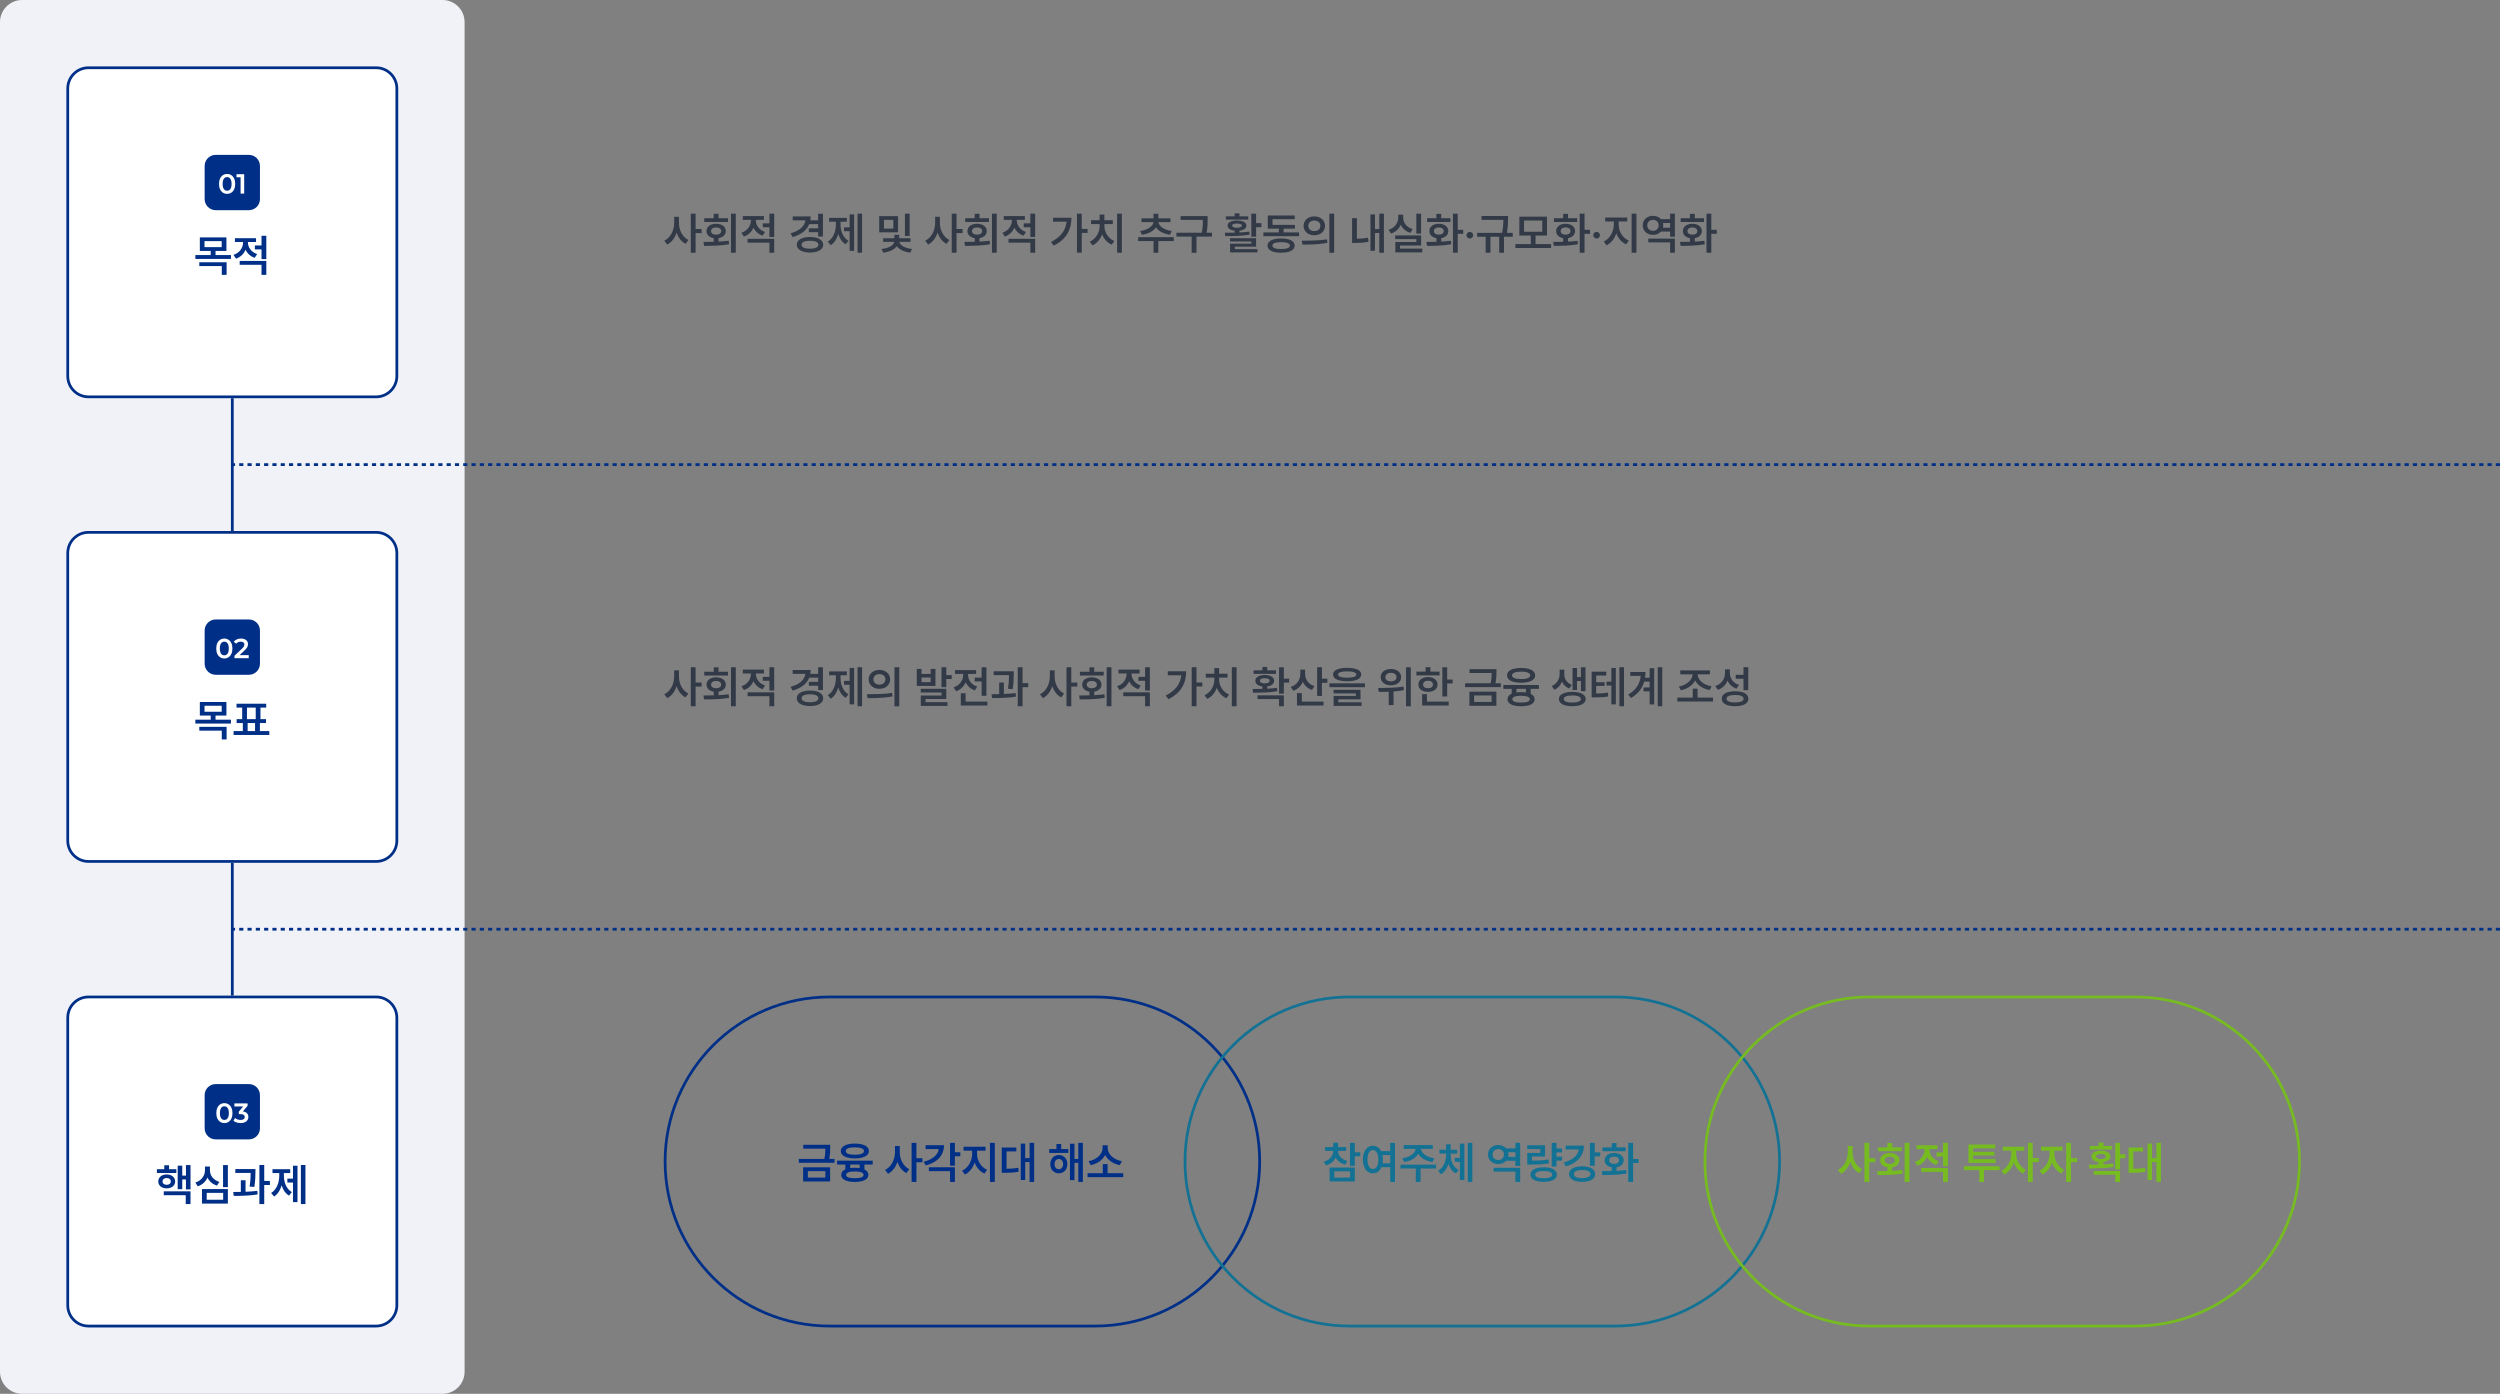 <svg width="904" height="504" viewBox="0 0 904 504" fill="none" xmlns="http://www.w3.org/2000/svg">
<rect x="0" y="0" width="904" height="504" fill="#808080" stroke="none"/>
<path d="M0 8C0 3.582 3.582 0 8 0H160C164.418 0 168 3.582 168 8V496C168 500.418 164.418 504 160 504H8C3.582 504 0 500.418 0 496V8Z" fill="#F0F2F7"/>
<path d="M24.5 32C24.5 27.858 27.858 24.5 32 24.5H136C140.142 24.5 143.5 27.858 143.5 32V136C143.5 140.142 140.142 143.5 136 143.5H32C27.858 143.5 24.5 140.142 24.5 136V32Z" fill="white" stroke="#002F87"/>
<path d="M84 144V192" stroke="#002F87"/>
<path d="M904 168L84 168" stroke="#002F87" stroke-dasharray="1.5 1.5"/>
<path d="M904 336L84 336" stroke="#002F87" stroke-dasharray="1.5 1.5"/>
<path d="M84 312V360" stroke="#002F87"/>
<path d="M24.5 200C24.5 195.858 27.858 192.5 32 192.5H136C140.142 192.5 143.5 195.858 143.5 200V304C143.5 308.142 140.142 311.5 136 311.5H32C27.858 311.5 24.5 308.142 24.5 304V200Z" fill="white" stroke="#002F87"/>
<path d="M24.5 368C24.5 363.858 27.858 360.5 32 360.5H136C140.142 360.5 143.5 363.858 143.5 368V472C143.5 476.142 140.142 479.5 136 479.5H32C27.858 479.5 24.5 476.142 24.5 472V368Z" fill="white" stroke="#002F87"/>
<path d="M77.934 90.746V92.238H83.509V93.641H70.641V92.238H76.194V90.746H72.26V85.84H81.874V90.746H77.934ZM80.161 87.204H73.956V89.37H80.161V87.204ZM80.194 96.199H72.067V94.829H81.94V99.381H80.194V96.199ZM94.564 88.762V85.271H96.298V93.691H94.564V90.188H92.166V88.762H94.564ZM88.801 90.304C88.177 91.779 87.005 92.967 85.332 93.53L84.436 92.16C86.685 91.414 87.889 89.541 87.889 87.707V87.514H84.945V86.121H92.58V87.514H89.657V87.691C89.657 89.414 90.796 91.144 92.978 91.879L92.111 93.227C90.536 92.707 89.414 91.635 88.801 90.304ZM94.564 95.757H86.668V94.359H96.298V99.381H94.564V95.757Z" fill="#002F87"/>
<path d="M77.934 258.746V260.238H83.509V261.641H70.641V260.238H76.194V258.746H72.26V253.84H81.874V258.746H77.934ZM80.161 255.204H73.956V257.37H80.161V255.204ZM80.194 264.199H72.067V262.829H81.94V267.381H80.194V264.199ZM93.978 261.453V264.359H97.381V265.762H84.47V264.359H87.807V261.453H85.569V260.044H87.569V255.867H85.525V254.464H96.254V255.867H94.182V260.044H96.199V261.453H93.978ZM92.47 255.867H89.298V260.044H92.47V255.867ZM92.232 261.453H89.547V264.359H92.232V261.453Z" fill="#002F87"/>
<path d="M67.239 425.088V421.282H68.891V430.088H67.239V426.503H65.902V430.006H64.255V421.514H65.902V425.088H67.239ZM61.128 422.785H63.769V424.149H56.736V422.785H59.404V421.359H61.128V422.785ZM63.338 427.227C63.333 428.696 62.062 429.713 60.266 429.718C58.498 429.713 57.222 428.696 57.228 427.227C57.222 425.713 58.498 424.674 60.266 424.674C62.062 424.674 63.333 425.713 63.338 427.227ZM58.78 427.227C58.78 427.972 59.382 428.425 60.266 428.425C61.156 428.425 61.764 427.972 61.764 427.227C61.764 426.431 61.156 425.978 60.266 425.972C59.382 425.978 58.78 426.431 58.78 427.227ZM67.161 432.182H59.217V430.796H68.891V435.381H67.161V432.182ZM80.658 429.265V421.282H82.398V429.265H80.658ZM75.023 425.807C74.387 427.26 73.194 428.42 71.503 428.978L70.641 427.608C72.934 426.884 74.117 425.044 74.117 423.182V421.807H75.912V423.182C75.901 424.989 77.1 426.669 79.316 427.381L78.459 428.713C76.829 428.204 75.664 427.155 75.023 425.807ZM82.398 435.215H73.034V429.967H82.398V435.215ZM80.697 431.348H74.746V433.812H80.697V431.348ZM95.547 427.017H97.591V428.486H95.547V435.381H93.796V421.271H95.547V427.017ZM91.967 429.204L90.254 429.066C90.591 426.917 90.624 425.337 90.635 424.127H85.094V422.729H92.365V423.735C92.354 424.994 92.354 426.768 91.967 429.204ZM88.79 426.773V430.939C90.232 430.878 91.707 430.779 93.061 430.608L93.16 431.901C90.243 432.381 87.005 432.442 84.514 432.425L84.343 431.022C85.182 431.017 86.111 431.011 87.083 430.989V426.773H88.79ZM108.801 435.381V421.271H110.447V435.381H108.801ZM103.911 426.193H105.944V421.536H107.574V434.702H105.944V427.597H103.911V426.193ZM102.657 424.188V425.127C102.651 427.508 103.508 429.901 105.53 431.061L104.508 432.337C103.198 431.564 102.325 430.221 101.839 428.613C101.342 430.354 100.441 431.84 99.11 432.663L98.049 431.381C100.088 430.133 100.983 427.586 100.983 425.127V424.188H98.53V422.785H104.939V424.188H102.657Z" fill="#002F87"/>
<path d="M74 60C74 57.791 75.791 56 78 56H90C92.209 56 94 57.791 94 60V72C94 74.209 92.209 76 90 76H78C75.791 76 74 74.209 74 72V60Z" fill="#002F87"/>
<path d="M82.116 70.1C81.556 70.1 81.056 69.96 80.616 69.68C80.176 69.393 79.829 68.98 79.576 68.44C79.323 67.893 79.196 67.247 79.196 66.5C79.196 65.753 79.323 65.11 79.576 64.57C79.829 64.023 80.176 63.61 80.616 63.33C81.056 63.043 81.556 62.9 82.116 62.9C82.676 62.9 83.176 63.043 83.616 63.33C84.062 63.61 84.412 64.023 84.666 64.57C84.919 65.11 85.046 65.753 85.046 66.5C85.046 67.247 84.919 67.893 84.666 68.44C84.412 68.98 84.062 69.393 83.616 69.68C83.176 69.96 82.676 70.1 82.116 70.1ZM82.116 68.97C82.616 68.97 83.009 68.763 83.296 68.35C83.589 67.937 83.736 67.32 83.736 66.5C83.736 65.68 83.589 65.063 83.296 64.65C83.009 64.237 82.616 64.03 82.116 64.03C81.623 64.03 81.229 64.237 80.936 64.65C80.649 65.063 80.506 65.68 80.506 66.5C80.506 67.32 80.649 67.937 80.936 68.35C81.229 68.763 81.623 68.97 82.116 68.97ZM88.296 63V70H86.996V64.09H85.516V63H88.296Z" fill="white"/>
<path d="M74 228C74 225.791 75.791 224 78 224H90C92.209 224 94 225.791 94 228V240C94 242.209 92.209 244 90 244H78C75.791 244 74 242.209 74 240V228Z" fill="#002F87"/>
<path d="M81.11 238.1C80.55 238.1 80.05 237.96 79.61 237.68C79.17 237.393 78.823 236.98 78.57 236.44C78.317 235.893 78.19 235.247 78.19 234.5C78.19 233.753 78.317 233.11 78.57 232.57C78.823 232.023 79.17 231.61 79.61 231.33C80.05 231.043 80.55 230.9 81.11 230.9C81.67 230.9 82.17 231.043 82.61 231.33C83.057 231.61 83.407 232.023 83.66 232.57C83.913 233.11 84.04 233.753 84.04 234.5C84.04 235.247 83.913 235.893 83.66 236.44C83.407 236.98 83.057 237.393 82.61 237.68C82.17 237.96 81.67 238.1 81.11 238.1ZM81.11 236.97C81.61 236.97 82.003 236.763 82.29 236.35C82.583 235.937 82.73 235.32 82.73 234.5C82.73 233.68 82.583 233.063 82.29 232.65C82.003 232.237 81.61 232.03 81.11 232.03C80.617 232.03 80.223 232.237 79.93 232.65C79.643 233.063 79.5 233.68 79.5 234.5C79.5 235.32 79.643 235.937 79.93 236.35C80.223 236.763 80.617 236.97 81.11 236.97ZM89.94 236.9V238H84.78V237.13L87.56 234.49C87.873 234.19 88.083 233.93 88.19 233.71C88.303 233.483 88.36 233.26 88.36 233.04C88.36 232.713 88.25 232.463 88.03 232.29C87.81 232.117 87.486 232.03 87.06 232.03C86.346 232.03 85.8 232.273 85.42 232.76L84.51 232.06C84.783 231.693 85.15 231.41 85.61 231.21C86.076 231.003 86.596 230.9 87.17 230.9C87.93 230.9 88.536 231.08 88.99 231.44C89.443 231.8 89.67 232.29 89.67 232.91C89.67 233.29 89.59 233.647 89.43 233.98C89.27 234.313 88.963 234.693 88.51 235.12L86.64 236.9H89.94Z" fill="white"/>
<path d="M74 396C74 393.791 75.791 392 78 392H90C92.209 392 94 393.791 94 396V408C94 410.209 92.209 412 90 412H78C75.791 412 74 410.209 74 408V396Z" fill="#002F87"/>
<path d="M81.134 406.1C80.574 406.1 80.074 405.96 79.634 405.68C79.194 405.393 78.848 404.98 78.594 404.44C78.341 403.893 78.214 403.247 78.214 402.5C78.214 401.753 78.341 401.11 78.594 400.57C78.848 400.023 79.194 399.61 79.634 399.33C80.074 399.043 80.574 398.9 81.134 398.9C81.694 398.9 82.194 399.043 82.634 399.33C83.081 399.61 83.431 400.023 83.684 400.57C83.938 401.11 84.064 401.753 84.064 402.5C84.064 403.247 83.938 403.893 83.684 404.44C83.431 404.98 83.081 405.393 82.634 405.68C82.194 405.96 81.694 406.1 81.134 406.1ZM81.134 404.97C81.634 404.97 82.028 404.763 82.314 404.35C82.608 403.937 82.754 403.32 82.754 402.5C82.754 401.68 82.608 401.063 82.314 400.65C82.028 400.237 81.634 400.03 81.134 400.03C80.641 400.03 80.248 400.237 79.954 400.65C79.668 401.063 79.524 401.68 79.524 402.5C79.524 403.32 79.668 403.937 79.954 404.35C80.248 404.763 80.641 404.97 81.134 404.97ZM87.825 401.89C88.472 401.97 88.965 402.19 89.305 402.55C89.645 402.91 89.815 403.36 89.815 403.9C89.815 404.307 89.712 404.677 89.505 405.01C89.299 405.343 88.985 405.61 88.565 405.81C88.152 406.003 87.645 406.1 87.045 406.1C86.545 406.1 86.062 406.03 85.595 405.89C85.135 405.743 84.742 405.543 84.415 405.29L84.975 404.28C85.229 404.493 85.535 404.663 85.895 404.79C86.262 404.91 86.639 404.97 87.025 404.97C87.485 404.97 87.845 404.877 88.105 404.69C88.372 404.497 88.505 404.237 88.505 403.91C88.505 403.583 88.379 403.33 88.125 403.15C87.879 402.963 87.499 402.87 86.985 402.87H86.345V401.98L87.935 400.09H84.755V399H89.525V399.87L87.825 401.89Z" fill="white"/>
<g style="mix-blend-mode:multiply">
<path d="M240.5 420C240.5 387.139 267.139 360.5 300 360.5H396C428.861 360.5 455.5 387.139 455.5 420C455.5 452.861 428.861 479.5 396 479.5H300C267.139 479.5 240.5 452.861 240.5 420Z" stroke="#002F87"/>
</g>
<g style="mix-blend-mode:multiply">
<path d="M428.5 420C428.5 387.139 455.139 360.5 488 360.5H584C616.861 360.5 643.5 387.139 643.5 420C643.5 452.861 616.861 479.5 584 479.5H488C455.139 479.5 428.5 452.861 428.5 420Z" stroke="#137294"/>
</g>
<g style="mix-blend-mode:multiply">
<path d="M616.5 420C616.5 387.139 643.139 360.5 676 360.5H772C804.861 360.5 831.5 387.139 831.5 420C831.5 452.861 804.861 479.5 772 479.5H676C643.139 479.5 616.5 452.861 616.5 420Z" stroke="#76BC21"/>
</g>
<path d="M299.838 419.061H301.772V420.464H288.86V419.061H298.087C298.424 417.536 298.451 416.381 298.457 415.348H290.457V413.95H300.192V415.05C300.192 416.155 300.192 417.398 299.838 419.061ZM300.17 427.215H290.413V422.11H300.17V427.215ZM298.446 423.47H292.114V425.812H298.446V423.47ZM309.114 418.884C305.992 418.884 304.02 417.89 304.025 416.221C304.02 414.53 305.992 413.514 309.114 413.514C312.224 413.514 314.197 414.53 314.197 416.221C314.197 417.89 312.224 418.884 309.114 418.884ZM309.114 414.873C307.042 414.873 305.815 415.343 305.826 416.221C305.815 417.088 307.042 417.552 309.114 417.552C311.169 417.552 312.412 417.088 312.412 416.221C312.412 415.343 311.169 414.873 309.114 414.873ZM315.556 419.696V421.105H312.578V422.878C313.489 423.315 313.992 423.972 313.998 424.829C313.992 426.47 312.147 427.387 309.103 427.392C306.025 427.387 304.186 426.47 304.186 424.829C304.186 423.945 304.716 423.271 305.688 422.84V421.105H302.688V419.696H315.556ZM310.843 422.392V421.105H307.429V422.381C307.937 422.309 308.495 422.276 309.103 422.276C309.738 422.276 310.318 422.315 310.843 422.392ZM309.103 426.044C311.13 426.055 312.252 425.641 312.263 424.829C312.252 424.022 311.13 423.602 309.103 423.591C307.053 423.602 305.943 424.022 305.954 424.829C305.943 425.641 307.053 426.055 309.103 426.044ZM331.374 418.807H333.551V420.282H331.374V427.381H329.634V413.271H331.374V418.807ZM325.358 414.403V416.663C325.347 419.177 326.612 421.729 328.794 422.785L327.739 424.177C326.203 423.403 325.109 421.912 324.507 420.116C323.882 422.033 322.728 423.63 321.114 424.442L320.043 423.039C322.319 421.967 323.612 419.265 323.623 416.663V414.403H325.358ZM345.285 416.663H347.258V418.116H345.285V421.497H343.539V413.271H345.285V416.663ZM341.346 414.099C341.335 417.801 338.932 420.348 334.722 421.425L334.003 420.094C337.302 419.243 339.186 417.552 339.473 415.492H334.705V414.099H341.346ZM343.539 423.486H335.871V422.088H345.285V427.381H343.539V423.486ZM357.97 427.381V413.271H359.721V427.381H357.97ZM353.301 416.088V417.276C353.301 419.597 354.66 422.033 356.931 422.983L355.986 424.354C354.318 423.63 353.091 422.149 352.445 420.354C351.798 422.293 350.561 423.923 348.903 424.707L347.903 423.337C350.135 422.315 351.522 419.685 351.533 417.276V416.088H348.423V414.663H356.384V416.088H353.301ZM372.301 418.79V413.271H373.947V427.381H372.301V420.193H370.709V426.68H369.113V413.536H370.709V418.79H372.301ZM363.975 416.337V422.624C365.516 422.613 366.776 422.536 368.212 422.26L368.35 423.685C366.638 424.028 365.157 424.077 363.196 424.088H362.234V414.939H367.51V416.337H363.975ZM389.914 419.083V413.271H391.566V427.381H389.914V420.486H388.528V426.746H386.898V413.569H388.528V419.083H389.914ZM382.014 413.674H383.732V415.514H386.312V416.912H379.395V415.514H382.014V413.674ZM382.876 417.646C384.671 417.652 385.953 419.017 385.959 420.945C385.953 422.895 384.671 424.265 382.876 424.265C381.086 424.265 379.787 422.895 379.793 420.945C379.787 419.017 381.086 417.652 382.876 417.646ZM382.876 422.785C383.776 422.79 384.423 422.083 384.428 420.945C384.423 419.829 383.776 419.094 382.876 419.094C381.959 419.094 381.318 419.829 381.323 420.945C381.318 422.083 381.959 422.79 382.876 422.785ZM399.627 417.646C398.698 419.481 396.754 420.873 394.372 421.32L393.621 419.873C396.582 419.398 398.693 417.282 398.704 415.16V414.127H400.549V415.16C400.544 417.287 402.682 419.398 405.66 419.873L404.908 421.32C402.522 420.862 400.566 419.492 399.627 417.646ZM400.499 420.961V424.238H406.162V425.641H393.251V424.238H398.776V420.961H400.499Z" fill="#002F87"/>
<path d="M482.985 418.558C482.668 419.239 482.215 419.827 481.626 420.32C481.04 420.81 480.337 421.175 479.516 421.414L478.681 420.066C479.407 419.86 480.026 419.56 480.538 419.166C481.053 418.772 481.442 418.317 481.703 417.801C481.969 417.282 482.101 416.738 482.101 416.171V416.149H479.145V414.768H482.101V413.21H483.853V414.768H486.781V416.149H483.83V416.171C483.83 416.691 483.958 417.192 484.212 417.674C484.47 418.153 484.851 418.58 485.355 418.956C485.864 419.331 486.479 419.619 487.201 419.818L486.394 421.16C485.602 420.939 484.917 420.606 484.339 420.16C483.761 419.711 483.309 419.177 482.985 418.558ZM489.902 416.674H491.875V418.105H489.902V421.569H488.156V413.271H489.902V416.674ZM489.902 427.215H480.781V422.177H489.902V427.215ZM488.184 423.552H482.493V425.812H488.184V423.552ZM502.703 413.271H504.427V427.414H502.703V422.061H499.537C499.228 422.768 498.804 423.317 498.266 423.707C497.729 424.094 497.121 424.285 496.443 424.282C495.74 424.282 495.112 424.079 494.559 423.674C494.01 423.265 493.583 422.683 493.277 421.928C492.972 421.169 492.821 420.287 492.824 419.282C492.821 418.284 492.972 417.409 493.277 416.657C493.583 415.902 494.01 415.32 494.559 414.912C495.112 414.499 495.74 414.293 496.443 414.293C497.08 414.297 497.655 414.47 498.167 414.812C498.679 415.151 499.093 415.632 499.41 416.254H502.703V413.271ZM496.443 422.713C496.834 422.713 497.176 422.578 497.471 422.309C497.769 422.037 497.999 421.643 498.161 421.127C498.327 420.608 498.41 419.993 498.41 419.282C498.41 418.575 498.327 417.965 498.161 417.453C497.999 416.937 497.769 416.543 497.471 416.271C497.176 415.998 496.834 415.862 496.443 415.862C496.056 415.862 495.714 415.998 495.416 416.271C495.121 416.543 494.893 416.937 494.73 417.453C494.568 417.965 494.487 418.575 494.487 419.282C494.487 419.993 494.568 420.606 494.73 421.122C494.893 421.637 495.121 422.031 495.416 422.304C495.714 422.576 496.056 422.713 496.443 422.713ZM502.703 420.657V417.669H499.896C500.003 418.169 500.056 418.707 500.056 419.282C500.056 419.764 500.02 420.223 499.946 420.657H502.703ZM507.089 418.829C507.988 418.711 508.789 418.484 509.492 418.149C510.199 417.81 510.757 417.403 511.166 416.928C511.575 416.449 511.804 415.95 511.851 415.431H507.592V414.061H518.1V415.431H513.857C513.897 415.95 514.12 416.449 514.525 416.928C514.931 417.403 515.487 417.81 516.194 418.149C516.905 418.484 517.715 418.711 518.625 418.829L517.984 420.193C517.188 420.079 516.454 419.886 515.78 419.613C515.109 419.337 514.524 418.996 514.023 418.591C513.525 418.182 513.135 417.724 512.851 417.215C512.564 417.724 512.17 418.182 511.669 418.591C511.172 418.996 510.59 419.337 509.923 419.613C509.257 419.886 508.529 420.079 507.741 420.193L507.089 418.829ZM506.415 421.138H519.282V422.541H513.675V427.381H511.956V422.541H506.415V421.138ZM530.746 427.381V413.271H532.392V427.381H530.746ZM526.039 418.696H527.889V413.536H529.519V426.702H527.889V420.127H526.039V418.696ZM524.558 417.58C524.558 418.331 524.661 419.057 524.867 419.757C525.077 420.457 525.398 421.092 525.829 421.663C526.26 422.234 526.794 422.691 527.431 423.033L526.464 424.309C525.823 423.974 525.276 423.514 524.823 422.928C524.37 422.339 524.013 421.659 523.751 420.89C523.494 421.722 523.136 422.462 522.68 423.11C522.226 423.755 521.68 424.265 521.039 424.641L520.028 423.331C520.668 422.959 521.204 422.47 521.635 421.862C522.066 421.25 522.387 420.578 522.597 419.845C522.807 419.109 522.913 418.354 522.917 417.58V417.138H520.508V415.735H522.917V413.768H524.552V415.735H526.917V417.138H524.558V417.58ZM547.962 413.271H549.697V421.602H547.962V419.74H544.642C544.303 420.12 543.886 420.414 543.393 420.624C542.899 420.834 542.363 420.937 541.785 420.934C541.082 420.934 540.446 420.786 539.879 420.492C539.312 420.197 538.866 419.786 538.542 419.26C538.218 418.733 538.058 418.136 538.061 417.47C538.058 416.814 538.216 416.227 538.537 415.707C538.861 415.188 539.305 414.781 539.868 414.486C540.432 414.192 541.063 414.044 541.763 414.044C542.349 414.044 542.89 414.147 543.387 414.354C543.885 414.56 544.303 414.851 544.642 415.227H547.962V413.271ZM541.785 419.464C542.172 419.46 542.52 419.378 542.829 419.215C543.142 419.053 543.387 418.821 543.564 418.519C543.741 418.217 543.829 417.867 543.829 417.47C543.829 417.083 543.739 416.742 543.559 416.448C543.382 416.149 543.139 415.919 542.829 415.757C542.52 415.595 542.172 415.514 541.785 415.514C541.384 415.514 541.026 415.595 540.713 415.757C540.4 415.919 540.155 416.149 539.979 416.448C539.802 416.742 539.713 417.083 539.713 417.47C539.713 417.871 539.802 418.223 539.979 418.525C540.155 418.823 540.4 419.055 540.713 419.221C541.026 419.383 541.384 419.464 541.785 419.464ZM547.962 418.337V416.635H545.387C545.454 416.926 545.487 417.204 545.487 417.47C545.487 417.757 545.452 418.046 545.382 418.337H547.962ZM547.962 423.663H540.067V422.287H549.697V427.381H547.962V423.663ZM564.823 415.276V416.724H562.84V418.254H564.823V419.696H562.84V421.807H561.094V413.282H562.84V415.276H564.823ZM560.127 420.652C559.158 420.832 558.192 420.954 557.227 421.017C556.262 421.079 555.076 421.11 553.669 421.11H553.403H552.249V416.895H556.983V415.514H552.221V414.133H558.685V418.204H553.978V419.685C555.223 419.681 556.297 419.65 557.199 419.591C558.101 419.529 559.018 419.418 559.95 419.26L560.127 420.652ZM558.221 422.083C559.19 422.083 560.03 422.19 560.74 422.403C561.455 422.617 562.004 422.924 562.387 423.326C562.774 423.727 562.967 424.203 562.967 424.751C562.967 425.297 562.774 425.764 562.387 426.155C562.004 426.549 561.455 426.847 560.74 427.05C560.03 427.256 559.19 427.359 558.221 427.359C557.238 427.359 556.387 427.256 555.669 427.05C554.95 426.847 554.398 426.549 554.011 426.155C553.628 425.764 553.437 425.297 553.437 424.751C553.437 424.199 553.628 423.724 554.011 423.326C554.398 422.924 554.95 422.617 555.669 422.403C556.39 422.19 557.241 422.083 558.221 422.083ZM558.221 426.044C559.197 426.048 559.947 425.939 560.47 425.718C560.996 425.494 561.26 425.171 561.26 424.751C561.26 424.328 560.998 424.004 560.475 423.779C559.952 423.551 559.201 423.436 558.221 423.436C557.234 423.436 556.473 423.551 555.939 423.779C555.409 424.004 555.146 424.328 555.149 424.751C555.146 425.171 555.411 425.494 555.945 425.718C556.479 425.943 557.238 426.052 558.221 426.044ZM576.668 413.271V416.713H578.64V418.127H576.668V421.552H574.922V413.271H576.668ZM572.762 414.238C572.762 415.464 572.502 416.573 571.983 417.564C571.467 418.554 570.718 419.405 569.734 420.116C568.751 420.823 567.563 421.374 566.171 421.768L565.469 420.365C566.53 420.074 567.447 419.694 568.22 419.227C568.994 418.755 569.603 418.217 570.049 417.613C570.499 417.006 570.773 416.348 570.872 415.641H566.121V414.238H572.762ZM572.104 421.718C573.051 421.718 573.88 421.832 574.591 422.061C575.301 422.289 575.85 422.617 576.237 423.044C576.627 423.471 576.823 423.971 576.823 424.541C576.823 425.123 576.627 425.628 576.237 426.055C575.85 426.483 575.301 426.81 574.591 427.039C573.883 427.267 573.055 427.381 572.104 427.381C571.158 427.381 570.327 427.267 569.613 427.039C568.902 426.81 568.351 426.481 567.961 426.05C567.57 425.622 567.377 425.12 567.381 424.541C567.377 423.971 567.57 423.471 567.961 423.044C568.351 422.617 568.904 422.289 569.618 422.061C570.333 421.832 571.162 421.718 572.104 421.718ZM572.104 426.017C572.723 426.017 573.257 425.958 573.707 425.84C574.16 425.722 574.506 425.552 574.745 425.331C574.988 425.11 575.11 424.847 575.11 424.541C575.11 424.236 574.988 423.974 574.745 423.757C574.506 423.536 574.16 423.368 573.707 423.254C573.257 423.14 572.723 423.083 572.104 423.083C571.486 423.083 570.95 423.14 570.497 423.254C570.044 423.368 569.697 423.536 569.458 423.757C569.219 423.974 569.099 424.236 569.099 424.541C569.099 424.847 569.219 425.11 569.458 425.331C569.697 425.552 570.044 425.722 570.497 425.84C570.95 425.958 571.486 426.017 572.104 426.017ZM590.524 419.099H592.502V420.541H590.524V427.381H588.778V413.271H590.524V419.099ZM584.54 414.895H587.866V416.271H579.446V414.895H582.794V413.326H584.54V414.895ZM584.54 423.37C585.829 423.304 586.99 423.199 588.021 423.055L588.137 424.331C586.796 424.575 585.422 424.731 584.015 424.801C582.612 424.871 581.084 424.906 579.43 424.906L579.181 423.475C580.581 423.475 581.785 423.462 582.794 423.436V422.11C582.282 422.026 581.835 421.866 581.452 421.63C581.069 421.394 580.772 421.099 580.562 420.746C580.356 420.392 580.253 419.996 580.253 419.558C580.253 419.035 580.397 418.575 580.684 418.177C580.971 417.775 581.375 417.464 581.894 417.243C582.413 417.022 583.008 416.912 583.678 416.912C584.341 416.912 584.933 417.022 585.452 417.243C585.971 417.464 586.376 417.775 586.667 418.177C586.962 418.578 587.111 419.039 587.115 419.558C587.111 419.996 587.003 420.394 586.789 420.751C586.575 421.105 586.275 421.4 585.888 421.635C585.502 421.871 585.052 422.031 584.54 422.116V423.37ZM581.899 419.558C581.899 419.827 581.971 420.059 582.115 420.254C582.262 420.449 582.47 420.599 582.739 420.702C583.008 420.801 583.321 420.851 583.678 420.851C584.028 420.851 584.336 420.801 584.601 420.702C584.87 420.599 585.078 420.449 585.225 420.254C585.373 420.059 585.446 419.827 585.446 419.558C585.446 419.289 585.373 419.055 585.225 418.856C585.078 418.657 584.87 418.506 584.601 418.403C584.336 418.297 584.028 418.243 583.678 418.243C583.321 418.243 583.008 418.297 582.739 418.403C582.47 418.506 582.262 418.657 582.115 418.856C581.971 419.055 581.899 419.289 581.899 419.558Z" fill="#137294"/>
<path d="M675.921 418.807H678.098V420.282H675.921V427.381H674.181V413.271H675.921V418.807ZM669.904 416.663C669.901 417.506 670.035 418.333 670.308 419.144C670.58 419.95 670.976 420.674 671.496 421.315C672.015 421.952 672.63 422.442 673.341 422.785L672.286 424.177C671.538 423.801 670.89 423.262 670.341 422.558C669.792 421.855 669.363 421.041 669.054 420.116C668.733 421.103 668.284 421.972 667.706 422.724C667.131 423.471 666.45 424.044 665.661 424.442L664.59 423.039C665.326 422.692 665.963 422.186 666.501 421.519C667.043 420.849 667.455 420.092 667.739 419.249C668.022 418.401 668.166 417.54 668.17 416.663V414.403H669.904V416.663ZM688.716 427.381V413.271H690.451V427.381H688.716ZM684.224 414.901H687.639V416.271H679.047V414.901H682.484V413.315H684.224V414.901ZM684.219 423.365C685.567 423.298 686.791 423.193 687.893 423.05L688.02 424.348C686.639 424.58 685.213 424.731 683.744 424.801C682.278 424.871 680.694 424.906 678.992 424.906L678.755 423.475L679.451 423.47C679.668 423.466 680.09 423.462 680.716 423.459C681.346 423.451 681.935 423.44 682.484 423.425V422.122C681.957 422.041 681.495 421.882 681.097 421.646C680.703 421.411 680.399 421.114 680.186 420.757C679.972 420.4 679.865 420 679.865 419.558C679.865 419.035 680.009 418.575 680.296 418.177C680.587 417.775 680.994 417.464 681.517 417.243C682.044 417.022 682.648 416.912 683.329 416.912C684.014 416.912 684.622 417.022 685.152 417.243C685.687 417.464 686.101 417.775 686.396 418.177C686.694 418.575 686.843 419.035 686.843 419.558C686.843 419.996 686.734 420.394 686.517 420.751C686.303 421.105 685.998 421.4 685.6 421.635C685.206 421.871 684.745 422.031 684.219 422.116V423.365ZM681.512 419.558C681.508 419.827 681.582 420.059 681.733 420.254C681.887 420.449 682.103 420.599 682.379 420.702C682.655 420.805 682.972 420.855 683.329 420.851C683.698 420.851 684.02 420.801 684.296 420.702C684.576 420.599 684.793 420.449 684.948 420.254C685.103 420.059 685.18 419.827 685.18 419.558C685.18 419.289 685.103 419.055 684.948 418.856C684.793 418.657 684.576 418.506 684.296 418.403C684.02 418.297 683.698 418.243 683.329 418.243C682.972 418.243 682.655 418.297 682.379 418.403C682.103 418.51 681.887 418.663 681.733 418.862C681.582 419.057 681.508 419.289 681.512 419.558ZM702.61 416.762V413.271H704.345V421.691H702.61V418.188H700.213V416.762H702.61ZM696.848 418.304C696.528 419.063 696.073 419.722 695.483 420.282C694.898 420.838 694.196 421.254 693.378 421.53L692.483 420.16C693.209 419.921 693.831 419.569 694.351 419.105C694.874 418.641 695.268 418.114 695.533 417.525C695.802 416.936 695.936 416.33 695.936 415.707V415.514H692.992V414.122H700.627V415.514H697.704V415.691C697.704 416.276 697.831 416.843 698.086 417.392C698.34 417.941 698.715 418.433 699.213 418.867C699.714 419.302 700.318 419.639 701.025 419.878L700.157 421.227C699.388 420.972 698.721 420.593 698.157 420.088C697.598 419.58 697.161 418.985 696.848 418.304ZM702.61 423.757H694.715V422.359H704.345V427.381H702.61V423.757ZM713.495 419.144H721.639V420.519H711.782V413.873H721.484V415.249H713.495V416.492H721.169V417.845H713.495V419.144ZM710.125 421.696H723.037V423.116H717.423V427.381H715.699V423.116H710.125V421.696ZM735.03 418.762H737.207V420.221H735.03V427.381H733.29V413.271H735.03V418.762ZM729.036 417.276C729.032 418.013 729.17 418.757 729.45 419.508C729.734 420.26 730.143 420.943 730.677 421.558C731.215 422.173 731.843 422.648 732.561 422.983L731.588 424.354C730.815 423.993 730.135 423.46 729.55 422.757C728.968 422.05 728.513 421.239 728.185 420.326C727.857 421.32 727.391 422.204 726.787 422.978C726.183 423.748 725.485 424.324 724.693 424.707L723.671 423.337C724.397 422.994 725.034 422.499 725.583 421.851C726.132 421.199 726.553 420.471 726.848 419.669C727.143 418.866 727.292 418.068 727.296 417.276V416.088H724.218V414.663H731.986V416.088H729.036V417.276ZM748.859 418.762H751.035V420.221H748.859V427.381H747.118V413.271H748.859V418.762ZM742.864 417.276C742.86 418.013 742.998 418.757 743.278 419.508C743.562 420.26 743.971 420.943 744.505 421.558C745.043 422.173 745.671 422.648 746.389 422.983L745.417 424.354C744.643 423.993 743.963 423.46 743.378 422.757C742.796 422.05 742.341 421.239 742.013 420.326C741.685 421.32 741.219 422.204 740.615 422.978C740.011 423.748 739.313 424.324 738.521 424.707L737.499 423.337C738.225 422.994 738.862 422.499 739.411 421.851C739.96 421.199 740.382 420.471 740.676 419.669C740.971 418.866 741.12 418.068 741.124 417.276V416.088H738.046V414.663H745.814V416.088H742.864V417.276ZM760.588 414.398H763.771V415.674H755.66V414.398H758.854V413.16H760.588V414.398ZM766.616 417.398H768.522V418.829H766.616V422.829H764.876V413.282H766.616V417.398ZM764.274 421.945C762.948 422.177 761.581 422.328 760.174 422.398C758.767 422.464 757.204 422.499 755.484 422.503L755.296 421.138C756.673 421.138 757.859 421.125 758.854 421.099V420.227C758.331 420.16 757.876 420.037 757.489 419.856C757.106 419.672 756.811 419.436 756.605 419.149C756.399 418.862 756.298 418.534 756.301 418.166C756.298 417.738 756.436 417.368 756.716 417.055C756.999 416.738 757.397 416.495 757.909 416.326C758.425 416.157 759.023 416.072 759.705 416.072C760.386 416.072 760.983 416.157 761.495 416.326C762.01 416.495 762.408 416.738 762.688 417.055C762.972 417.368 763.115 417.738 763.119 418.166C763.115 418.53 763.01 418.856 762.804 419.144C762.598 419.427 762.305 419.661 761.926 419.845C761.55 420.029 761.104 420.155 760.588 420.221V421.039C761.892 420.972 763.078 420.869 764.146 420.729L764.274 421.945ZM757.964 418.166C757.957 418.46 758.106 418.692 758.412 418.862C758.717 419.031 759.141 419.116 759.682 419.116C760.235 419.116 760.668 419.033 760.981 418.867C761.294 418.698 761.45 418.464 761.45 418.166C761.45 417.864 761.298 417.635 760.992 417.481C760.686 417.322 760.257 417.243 759.705 417.243C759.148 417.243 758.717 417.322 758.412 417.481C758.11 417.639 757.96 417.867 757.964 418.166ZM764.876 424.79H757.069V423.436H766.616V427.381H764.876V424.79ZM779.754 418.79V413.271H781.4V427.381H779.754V420.193H778.162V426.68H776.566V413.536H778.162V418.79H779.754ZM771.428 422.624C772.253 422.617 772.995 422.587 773.654 422.536C774.313 422.484 774.984 422.392 775.665 422.26L775.803 423.685C775.011 423.843 774.232 423.948 773.466 424C772.704 424.052 771.765 424.081 770.649 424.088H769.687V414.939H774.964V416.337H771.428V422.624Z" fill="#76BC21"/>
<path d="M251.53 82.807H253.707V84.282H251.53V91.381H249.79V77.271H251.53V82.807ZM245.514 78.403V80.663C245.503 83.177 246.768 85.729 248.95 86.784L247.895 88.177C246.359 87.403 245.265 85.912 244.663 84.116C244.039 86.033 242.884 87.63 241.271 88.442L240.199 87.039C242.475 85.967 243.768 83.265 243.779 80.663V78.403H245.514ZM264.325 91.381V77.271H266.06V91.381H264.325ZM259.834 78.901H263.248V80.271H254.657V78.901H258.093V77.315H259.834V78.901ZM259.828 86.116V87.365C261.071 87.304 262.32 87.204 263.502 87.05L263.629 88.348C260.519 88.867 257.149 88.906 254.602 88.906L254.364 87.475C255.486 87.464 256.762 87.459 258.093 87.425V86.121C256.502 85.873 255.469 84.901 255.475 83.558C255.469 81.972 256.878 80.912 258.939 80.912C261.016 80.912 262.452 81.972 262.452 83.558C262.452 84.889 261.414 85.856 259.828 86.116ZM257.121 83.558C257.11 84.376 257.872 84.856 258.939 84.851C260.044 84.856 260.789 84.376 260.789 83.558C260.789 82.74 260.044 82.243 258.939 82.243C257.872 82.243 257.11 82.74 257.121 83.558ZM278.22 80.762V77.271H279.955V85.691H278.22V82.188H275.822V80.762H278.22ZM272.457 82.304C271.833 83.779 270.662 84.967 268.988 85.53L268.093 84.16C270.341 83.414 271.546 81.541 271.546 79.707V79.514H268.601V78.121H276.236V79.514H273.314V79.691C273.314 81.414 274.452 83.144 276.634 83.879L275.767 85.227C274.192 84.707 273.071 83.635 272.457 82.304ZM278.22 87.757H270.325V86.359H279.955V91.381H278.22V87.757ZM295.845 81.039H292.618C291.729 83.287 289.662 84.862 286.585 85.718L285.895 84.348C289.193 83.448 290.955 81.773 291.232 79.674H286.64V78.26H293.121C293.121 78.751 293.082 79.216 293.005 79.663H295.845V77.282H297.58V85.53H295.845V83.972H292.48V82.569H295.845V81.039ZM292.906 85.691C295.767 85.691 297.668 86.762 297.674 88.492C297.668 90.232 295.767 91.32 292.906 91.315C290.011 91.32 288.11 90.232 288.116 88.492C288.11 86.762 290.011 85.691 292.906 85.691ZM292.906 89.934C294.773 89.934 295.928 89.425 295.939 88.492C295.928 87.558 294.773 87.044 292.906 87.055C291.005 87.044 289.845 87.558 289.85 88.492C289.845 89.425 291.005 89.934 292.906 89.934ZM310.082 91.381V77.271H311.728V91.381H310.082ZM305.192 82.193H307.225V77.536H308.855V90.702H307.225V83.597H305.192V82.193ZM303.938 80.188V81.127C303.933 83.508 304.789 85.901 306.811 87.061L305.789 88.337C304.48 87.564 303.607 86.221 303.12 84.613C302.623 86.354 301.723 87.84 300.391 88.663L299.33 87.381C301.369 86.133 302.264 83.586 302.264 81.127V80.188H299.811V78.784H306.22V80.188H303.938ZM327.221 77.271H328.939V85.309H327.221V77.271ZM317.928 78.144H324.729V84.017H317.928V78.144ZM319.635 82.657H323.011V79.514H319.635V82.657ZM329.232 87.448H325.193C325.353 88.541 327.06 89.746 329.762 90.022L329.176 91.348C326.884 91.105 325.149 90.204 324.287 89.028C323.419 90.221 321.663 91.094 319.364 91.348L318.768 90.022C321.48 89.779 323.21 88.569 323.37 87.448H319.342V86.149H323.408V84.906H325.149V86.149H329.232V87.448ZM345.89 82.807H348.067V84.282H345.89V91.381H344.149V77.271H345.89V82.807ZM339.873 78.403V80.663C339.862 83.177 341.127 85.729 343.31 86.784L342.254 88.177C340.718 87.403 339.625 85.912 339.022 84.116C338.398 86.033 337.243 87.63 335.63 88.442L334.558 87.039C336.835 85.967 338.127 83.265 338.138 80.663V78.403H339.873ZM358.685 91.381V77.271H360.42V91.381H358.685ZM354.193 78.901H357.607V80.271H349.016V78.901H352.453V77.315H354.193V78.901ZM354.188 86.116V87.365C355.431 87.304 356.679 87.204 357.862 87.05L357.989 88.348C354.878 88.867 351.508 88.906 348.961 88.906L348.723 87.475C349.845 87.464 351.121 87.459 352.453 87.425V86.121C350.862 85.873 349.828 84.901 349.834 83.558C349.828 81.972 351.237 80.912 353.298 80.912C355.375 80.912 356.812 81.972 356.812 83.558C356.812 84.889 355.773 85.856 354.188 86.116ZM351.48 83.558C351.469 84.376 352.232 84.856 353.298 84.851C354.403 84.856 355.149 84.376 355.149 83.558C355.149 82.74 354.403 82.243 353.298 82.243C352.232 82.243 351.469 82.74 351.48 83.558ZM372.579 80.762V77.271H374.314V85.691H372.579V82.188H370.181V80.762H372.579ZM366.817 82.304C366.192 83.779 365.021 84.967 363.347 85.53L362.452 84.16C364.701 83.414 365.905 81.541 365.905 79.707V79.514H362.96V78.121H370.596V79.514H367.673V79.691C367.673 81.414 368.811 83.144 370.994 83.879L370.126 85.227C368.552 84.707 367.43 83.635 366.817 82.304ZM372.579 87.757H364.684V86.359H374.314V91.381H372.579V87.757ZM391.171 82.784H393.265V84.227H391.171V91.359H389.431V77.271H391.171V82.784ZM380.79 78.735H387.442C387.431 82.884 385.712 86.53 381.016 88.84L380.038 87.503C383.475 85.779 385.331 83.381 385.674 80.166H380.79V78.735ZM403.938 91.381V77.271H405.673V91.381H403.938ZM399.353 81.011V81.751C399.353 83.901 400.673 86.199 402.949 87.149L402.005 88.486C400.38 87.801 399.165 86.387 398.518 84.691C397.883 86.492 396.668 88 395.021 88.718L394.076 87.376C396.331 86.381 397.629 84.005 397.629 81.751V81.011H394.524V79.624H397.618V77.569H399.347V79.624H402.397V81.011H399.353ZM412.895 84.884L412.265 83.514C415.083 83.171 416.934 81.729 417.11 80.32H412.757V78.939H417.121V77.276H418.845V78.939H423.232V80.32H418.873C419.044 81.713 420.884 83.171 423.696 83.514L423.066 84.884C420.729 84.591 418.917 83.564 417.994 82.204C417.077 83.58 415.248 84.591 412.895 84.884ZM411.563 85.746H424.431V87.171H418.845V91.403H417.121V87.171H411.563V85.746ZM436.309 84.149H438.259V85.564H432.651V91.403H430.9V85.564H425.391V84.149H434.552C434.938 82.227 434.955 80.79 434.955 79.525H426.916V78.127H436.684V79.387C436.684 80.707 436.684 82.155 436.309 84.149ZM448.182 78.221H451.365V79.403H443.254V78.221H446.447V77.149H448.182V78.221ZM454.21 77.271V80.696H456.116V82.155H454.21V85.586H452.47V77.271H454.21ZM451.74 83.751L451.867 84.851C448.856 85.354 445.541 85.376 443.077 85.376L442.889 84.155C443.95 84.155 445.171 84.155 446.447 84.121V83.414C444.867 83.249 443.884 82.597 443.895 81.569C443.884 80.42 445.226 79.746 447.298 79.746C449.37 79.746 450.702 80.42 450.713 81.569C450.702 82.591 449.74 83.243 448.182 83.414V84.061C449.392 84 450.608 83.906 451.74 83.751ZM445.558 81.569C445.547 82.066 446.199 82.348 447.298 82.348C448.392 82.348 449.044 82.066 449.044 81.569C449.044 81.094 448.392 80.851 447.298 80.845C446.199 80.851 445.547 81.094 445.558 81.569ZM454.21 89.188H446.53V90.088H454.702V91.265H444.79V88.105H452.475V87.309H444.773V86.133H454.21V89.188ZM464.143 82.68V84.033H469.734V85.414H456.845V84.033H462.441V82.68H458.43V77.906H468.171V79.271H460.154V81.309H468.248V82.68H464.143ZM463.259 86.227C466.314 86.227 468.148 87.16 468.154 88.812C468.148 90.453 466.314 91.387 463.259 91.392C460.193 91.387 458.342 90.453 458.342 88.812C458.342 87.16 460.193 86.227 463.259 86.227ZM463.259 90.044C465.287 90.055 466.408 89.63 466.419 88.812C466.408 88 465.287 87.564 463.259 87.564C461.209 87.564 460.099 88 460.11 88.812C460.099 89.63 461.209 90.055 463.259 90.044ZM480.7 77.271H482.435V91.414H480.7V77.271ZM475.253 78.243C477.49 78.243 479.126 79.652 479.131 81.657C479.126 83.668 477.49 85.072 475.253 85.072C473.032 85.072 471.369 83.668 471.374 81.657C471.369 79.652 473.032 78.243 475.253 78.243ZM475.253 79.751C474.015 79.751 473.087 80.486 473.098 81.657C473.087 82.84 474.015 83.564 475.253 83.564C476.501 83.564 477.435 82.84 477.435 81.657C477.435 80.486 476.507 79.751 475.253 79.751ZM470.949 88.453L470.739 87.022C473.286 87.028 476.805 87 479.861 86.564L479.993 87.823C476.833 88.431 473.446 88.453 470.949 88.453ZM498.751 82.823V77.271H500.425V91.381H498.751V84.243H497.187V90.68H495.557V77.536H497.187V82.823H498.751ZM490.651 78.884V86.343C491.867 86.32 493.198 86.216 494.684 85.928L494.867 87.436C492.955 87.773 491.336 87.873 489.85 87.867H488.911V78.884H490.651ZM512.142 77.271H513.861V84.475H512.142V77.271ZM506.513 81.304C505.872 82.762 504.673 83.917 502.988 84.453L502.115 83.088C504.397 82.365 505.601 80.552 505.601 78.696V77.613H507.397V78.696C507.386 80.503 508.579 82.182 510.822 82.851L509.966 84.199C508.325 83.696 507.153 82.646 506.513 81.304ZM506.242 88.79V89.884H514.308V91.265H504.551V87.497H512.153V86.475H504.507V85.121H513.883V88.79H506.242ZM527.125 83.099H529.103V84.541H527.125V91.381H525.379V77.271H527.125V83.099ZM521.142 78.895H524.468V80.271H516.048V78.895H519.396V77.326H521.142V78.895ZM521.142 86.116V87.37C522.324 87.309 523.512 87.21 524.622 87.055L524.739 88.332C521.705 88.879 518.435 88.906 516.031 88.906L515.783 87.475C516.855 87.475 518.098 87.47 519.396 87.436V86.111C517.855 85.851 516.849 84.889 516.855 83.558C516.849 81.972 518.247 80.912 520.28 80.912C522.285 80.912 523.705 81.972 523.716 83.558C523.705 84.889 522.678 85.856 521.142 86.116ZM518.501 83.558C518.495 84.376 519.208 84.856 520.28 84.851C521.335 84.856 522.048 84.376 522.048 83.558C522.048 82.74 521.335 82.243 520.28 82.243C519.208 82.243 518.495 82.74 518.501 83.558ZM531.495 86.254C530.826 86.254 530.274 85.713 530.285 85.044C530.274 84.387 530.826 83.845 531.495 83.845C532.147 83.845 532.699 84.387 532.705 85.044C532.699 85.713 532.147 86.254 531.495 86.254ZM544.92 84.199H547.009V85.613H543.838V91.381H542.108V85.613H538.948V91.381H537.208V85.613H534.141V84.199H543.158C543.561 82.177 543.606 80.668 543.617 79.514H535.716V78.094H545.307V79.083C545.302 80.293 545.302 81.906 544.92 84.199ZM555.257 85.171V88.249H560.881V89.674H547.97V88.249H553.533V85.171H549.39V78.359H559.39V85.171H555.257ZM557.677 79.751H551.097V83.807H557.677V79.751ZM572.969 83.099H574.947V84.541H572.969V91.381H571.223V77.271H572.969V83.099ZM566.986 78.895H570.312V80.271H561.892V78.895H565.24V77.326H566.986V78.895ZM566.986 86.116V87.37C568.168 87.309 569.356 87.21 570.466 87.055L570.582 88.332C567.549 88.879 564.278 88.906 561.875 88.906L561.626 87.475C562.698 87.475 563.941 87.47 565.24 87.436V86.111C563.698 85.851 562.693 84.889 562.698 83.558C562.693 81.972 564.091 80.912 566.124 80.912C568.129 80.912 569.549 81.972 569.56 83.558C569.549 84.889 568.521 85.856 566.986 86.116ZM564.345 83.558C564.339 84.376 565.052 84.856 566.124 84.851C567.179 84.856 567.892 84.376 567.892 83.558C567.892 82.74 567.179 82.243 566.124 82.243C565.052 82.243 564.339 82.74 564.345 83.558ZM577.339 86.254C576.67 86.254 576.118 85.713 576.129 85.044C576.118 84.387 576.67 83.845 577.339 83.845C577.991 83.845 578.543 84.387 578.549 85.044C578.543 85.713 577.991 86.254 577.339 86.254ZM589.985 91.381V77.271H591.737V91.381H589.985ZM585.317 80.088V81.276C585.317 83.597 586.676 86.033 588.947 86.983L588.002 88.354C586.333 87.63 585.107 86.149 584.46 84.354C583.814 86.293 582.576 87.923 580.919 88.707L579.919 87.337C582.151 86.315 583.538 83.685 583.549 81.276V80.088H580.438V78.663H588.4V80.088H585.317ZM603.907 79.227V77.271H605.642V85.602H603.907V83.74H600.587C599.918 84.492 598.902 84.939 597.73 84.934C595.603 84.939 593.996 83.503 594.007 81.47C593.996 79.47 595.603 78.033 597.73 78.044C598.902 78.039 599.918 78.486 600.587 79.227H603.907ZM597.73 83.464C598.891 83.459 599.775 82.691 599.775 81.47C599.775 80.287 598.891 79.514 597.73 79.514C596.521 79.514 595.659 80.287 595.659 81.47C595.659 82.691 596.521 83.459 597.73 83.464ZM601.327 82.337H603.907V80.635H601.333C601.393 80.901 601.432 81.177 601.432 81.47C601.432 81.773 601.393 82.061 601.327 82.337ZM603.907 87.663H596.012V86.287H605.642V91.381H603.907V87.663ZM618.813 83.099H620.791V84.541H618.813V91.381H617.067V77.271H618.813V83.099ZM612.829 78.895H616.155V80.271H607.735V78.895H611.083V77.326H612.829V78.895ZM612.829 86.116V87.37C614.012 87.309 615.2 87.21 616.31 87.055L616.426 88.332C613.393 88.879 610.122 88.906 607.719 88.906L607.47 87.475C608.542 87.475 609.785 87.47 611.083 87.436V86.111C609.542 85.851 608.537 84.889 608.542 83.558C608.537 81.972 609.934 80.912 611.967 80.912C613.973 80.912 615.393 81.972 615.404 83.558C615.393 84.889 614.365 85.856 612.829 86.116ZM610.188 83.558C610.183 84.376 610.896 84.856 611.967 84.851C613.023 84.856 613.735 84.376 613.735 83.558C613.735 82.74 613.023 82.243 611.967 82.243C610.896 82.243 610.183 82.74 610.188 83.558Z" fill="#333A47"/>
<path d="M251.53 246.807H253.707V248.282H251.53V255.381H249.79V241.271H251.53V246.807ZM245.514 244.663C245.51 245.506 245.645 246.333 245.917 247.144C246.19 247.95 246.586 248.674 247.105 249.315C247.624 249.952 248.239 250.442 248.95 250.785L247.895 252.177C247.147 251.801 246.499 251.262 245.95 250.558C245.401 249.855 244.972 249.041 244.663 248.116C244.343 249.103 243.893 249.972 243.315 250.724C242.74 251.471 242.059 252.044 241.271 252.442L240.199 251.039C240.936 250.692 241.573 250.186 242.11 249.519C242.652 248.849 243.064 248.092 243.348 247.249C243.632 246.401 243.775 245.54 243.779 244.663V242.403H245.514V244.663ZM264.325 255.381V241.271H266.06V255.381H264.325ZM259.834 242.901H263.248V244.271H254.657V242.901H258.093V241.315H259.834V242.901ZM259.828 251.365C261.176 251.298 262.401 251.193 263.502 251.05L263.629 252.348C262.248 252.58 260.823 252.731 259.353 252.801C257.887 252.871 256.303 252.906 254.602 252.906L254.364 251.475L255.06 251.47C255.277 251.466 255.699 251.462 256.325 251.459C256.955 251.451 257.545 251.44 258.093 251.425V250.122C257.567 250.041 257.104 249.882 256.707 249.646C256.312 249.411 256.009 249.114 255.795 248.757C255.581 248.4 255.475 248 255.475 247.558C255.475 247.035 255.618 246.575 255.905 246.177C256.196 245.775 256.603 245.464 257.126 245.243C257.653 245.022 258.257 244.912 258.939 244.912C259.624 244.912 260.231 245.022 260.762 245.243C261.296 245.464 261.71 245.775 262.005 246.177C262.303 246.575 262.452 247.035 262.452 247.558C262.452 247.996 262.344 248.394 262.126 248.751C261.913 249.105 261.607 249.4 261.209 249.635C260.815 249.871 260.355 250.031 259.828 250.116V251.365ZM257.121 247.558C257.117 247.827 257.191 248.059 257.342 248.254C257.497 248.449 257.712 248.599 257.988 248.702C258.265 248.805 258.581 248.855 258.939 248.851C259.307 248.851 259.629 248.801 259.905 248.702C260.185 248.599 260.403 248.449 260.557 248.254C260.712 248.059 260.789 247.827 260.789 247.558C260.789 247.289 260.712 247.055 260.557 246.856C260.403 246.657 260.185 246.506 259.905 246.403C259.629 246.297 259.307 246.243 258.939 246.243C258.581 246.243 258.265 246.297 257.988 246.403C257.712 246.51 257.497 246.663 257.342 246.862C257.191 247.057 257.117 247.289 257.121 247.558ZM278.22 244.762V241.271H279.955V249.691H278.22V246.188H275.822V244.762H278.22ZM272.457 246.304C272.137 247.063 271.682 247.722 271.093 248.282C270.507 248.838 269.805 249.254 268.988 249.53L268.093 248.16C268.818 247.921 269.441 247.569 269.96 247.105C270.483 246.641 270.877 246.114 271.142 245.525C271.411 244.936 271.546 244.33 271.546 243.707V243.514H268.601V242.122H276.236V243.514H273.314V243.691C273.314 244.276 273.441 244.843 273.695 245.392C273.949 245.941 274.325 246.433 274.822 246.867C275.323 247.302 275.927 247.639 276.634 247.878L275.767 249.227C274.997 248.972 274.33 248.593 273.767 248.088C273.207 247.58 272.77 246.985 272.457 246.304ZM278.22 251.757H270.325V250.359H279.955V255.381H278.22V251.757ZM292.618 245.039C292.176 246.158 291.447 247.11 290.43 247.895C289.414 248.68 288.132 249.287 286.585 249.718L285.895 248.348C287.519 247.906 288.778 247.284 289.674 246.481C290.572 245.678 291.092 244.742 291.232 243.674H286.64V242.26H293.121C293.121 242.75 293.082 243.217 293.005 243.663H295.845V241.282H297.58V249.53H295.845V247.972H292.48V246.569H295.845V245.039H292.618ZM292.906 249.691C293.856 249.691 294.69 249.805 295.408 250.033C296.127 250.258 296.683 250.582 297.077 251.006C297.475 251.425 297.674 251.921 297.674 252.492C297.674 253.066 297.475 253.567 297.077 253.994C296.683 254.418 296.125 254.744 295.403 254.972C294.685 255.201 293.852 255.315 292.906 255.315C291.948 255.315 291.106 255.201 290.381 254.972C289.659 254.744 289.101 254.418 288.707 253.994C288.313 253.567 288.116 253.066 288.116 252.492C288.116 251.921 288.313 251.425 288.707 251.006C289.101 250.582 289.659 250.258 290.381 250.033C291.103 249.805 291.944 249.691 292.906 249.691ZM292.906 253.934C293.528 253.934 294.066 253.878 294.519 253.768C294.972 253.657 295.32 253.494 295.563 253.276C295.81 253.059 295.935 252.797 295.939 252.492C295.935 252.182 295.81 251.921 295.563 251.707C295.32 251.49 294.972 251.326 294.519 251.215C294.066 251.105 293.528 251.052 292.906 251.055C292.272 251.052 291.725 251.105 291.265 251.215C290.808 251.326 290.458 251.49 290.215 251.707C289.972 251.921 289.85 252.182 289.85 252.492C289.85 252.801 289.972 253.064 290.215 253.282C290.458 253.495 290.808 253.657 291.265 253.768C291.725 253.878 292.272 253.934 292.906 253.934ZM310.082 255.381V241.271H311.728V255.381H310.082ZM305.192 246.193H307.225V241.536H308.855V254.702H307.225V247.597H305.192V246.193ZM303.938 245.127C303.934 245.948 304.034 246.74 304.236 247.503C304.443 248.262 304.759 248.952 305.187 249.575C305.618 250.193 306.159 250.689 306.811 251.061L305.789 252.337C305.152 251.961 304.61 251.455 304.165 250.818C303.719 250.18 303.371 249.446 303.12 248.613C302.863 249.516 302.503 250.317 302.043 251.017C301.586 251.716 301.036 252.265 300.391 252.663L299.33 251.381C299.986 250.98 300.533 250.449 300.971 249.79C301.41 249.131 301.734 248.401 301.944 247.602C302.157 246.799 302.264 245.974 302.264 245.127V244.188H299.811V242.785H306.22V244.188H303.938V245.127ZM323.435 241.271H325.17V255.414H323.435V241.271ZM317.987 242.243C318.724 242.243 319.387 242.389 319.976 242.68C320.565 242.971 321.028 243.376 321.363 243.895C321.698 244.411 321.866 244.998 321.866 245.657C321.866 246.317 321.698 246.906 321.363 247.425C321.028 247.945 320.565 248.35 319.976 248.641C319.391 248.928 318.728 249.072 317.987 249.072C317.254 249.072 316.591 248.928 315.998 248.641C315.409 248.35 314.947 247.945 314.612 247.425C314.276 246.906 314.109 246.317 314.109 245.657C314.109 245.002 314.276 244.414 314.612 243.895C314.947 243.376 315.409 242.971 315.998 242.68C316.591 242.389 317.254 242.243 317.987 242.243ZM317.987 243.751C317.575 243.751 317.205 243.831 316.877 243.989C316.549 244.144 316.291 244.365 316.103 244.652C315.919 244.939 315.829 245.274 315.833 245.657C315.829 246.044 315.919 246.381 316.103 246.669C316.291 246.956 316.549 247.177 316.877 247.331C317.205 247.486 317.575 247.564 317.987 247.564C318.403 247.564 318.777 247.486 319.109 247.331C319.44 247.177 319.7 246.956 319.888 246.669C320.076 246.381 320.17 246.044 320.17 245.657C320.17 245.274 320.076 244.939 319.888 244.652C319.7 244.365 319.44 244.144 319.109 243.989C318.777 243.831 318.403 243.751 317.987 243.751ZM313.473 251.022H313.954C315.553 251.022 317.072 250.993 318.512 250.934C319.952 250.871 321.313 250.748 322.595 250.564L322.728 251.823C321.751 252.011 320.739 252.151 319.689 252.243C318.643 252.335 317.658 252.394 316.733 252.42C315.812 252.442 314.796 252.453 313.683 252.453L313.473 251.022ZM342.176 241.271V244.122H344.148V245.536H342.176V248.492H340.43V241.271H342.176ZM336.524 241.89H338.259V248.044H331.513V241.89H333.231V243.685H336.524V241.89ZM333.231 246.669H336.524V245.006H333.231V246.669ZM342.176 252.757H334.667V253.884H342.618V255.265H332.955V251.497H340.441V250.414H332.933V249.061H342.176V252.757ZM352.451 246.425V245.022H354.954V241.282H356.689V251.602H354.954V246.425H352.451ZM349.192 246.702C348.871 247.46 348.416 248.122 347.827 248.685C347.241 249.249 346.54 249.67 345.722 249.95L344.827 248.541C345.556 248.302 346.181 247.954 346.7 247.497C347.219 247.037 347.612 246.512 347.877 245.923C348.146 245.33 348.28 244.716 348.28 244.083V243.702H345.335V242.298H352.971V243.702H350.048V244.094C350.048 244.669 350.175 245.232 350.429 245.785C350.683 246.333 351.061 246.827 351.562 247.265C352.063 247.703 352.665 248.039 353.369 248.271L352.501 249.646C351.731 249.389 351.067 249.006 350.507 248.497C349.947 247.985 349.508 247.387 349.192 246.702ZM349.159 250.691V253.707H357.043V255.116H347.424V250.691H349.159ZM369.766 247.017H371.81V248.486H369.766V255.381H368.014V241.271H369.766V247.017ZM364.473 249.066C364.624 248.112 364.723 247.254 364.771 246.492C364.819 245.726 364.847 244.937 364.854 244.127H359.313V242.729H366.583V243.735V243.884C366.576 244.794 366.548 245.652 366.501 246.459C366.453 247.262 366.348 248.177 366.186 249.204L364.473 249.066ZM363.009 250.939C364.659 250.869 366.082 250.759 367.28 250.608L367.379 251.901C366.167 252.099 364.891 252.238 363.55 252.315C362.213 252.389 360.836 252.425 359.418 252.425H358.733L358.561 251.022C359.766 251.015 360.679 251.004 361.302 250.989V246.773H363.009V250.939ZM387.374 246.807H389.551V248.282H387.374V255.381H385.634V241.271H387.374V246.807ZM381.358 244.663C381.354 245.506 381.488 246.333 381.761 247.144C382.033 247.95 382.429 248.674 382.949 249.315C383.468 249.952 384.083 250.442 384.794 250.785L383.739 252.177C382.991 251.801 382.343 251.262 381.794 250.558C381.245 249.855 380.816 249.041 380.507 248.116C380.186 249.103 379.737 249.972 379.159 250.724C378.584 251.471 377.903 252.044 377.114 252.442L376.043 251.039C376.779 250.692 377.416 250.186 377.954 249.519C378.496 248.849 378.908 248.092 379.192 247.249C379.475 246.401 379.619 245.54 379.623 244.663V242.403H381.358V244.663ZM400.169 255.381V241.271H401.904V255.381H400.169ZM395.677 242.901H399.092V244.271H390.501V242.901H393.937V241.315H395.677V242.901ZM395.672 251.365C397.02 251.298 398.245 251.193 399.346 251.05L399.473 252.348C398.092 252.58 396.666 252.731 395.197 252.801C393.731 252.871 392.147 252.906 390.445 252.906L390.208 251.475L390.904 251.47C391.121 251.466 391.543 251.462 392.169 251.459C392.799 251.451 393.388 251.44 393.937 251.425V250.122C393.41 250.041 392.948 249.882 392.55 249.646C392.156 249.411 391.852 249.114 391.639 248.757C391.425 248.4 391.318 248 391.318 247.558C391.318 247.035 391.462 246.575 391.749 246.177C392.04 245.775 392.447 245.464 392.97 245.243C393.497 245.022 394.101 244.912 394.782 244.912C395.467 244.912 396.075 245.022 396.606 245.243C397.14 245.464 397.554 245.775 397.849 246.177C398.147 246.575 398.296 247.035 398.296 247.558C398.296 247.996 398.188 248.394 397.97 248.751C397.757 249.105 397.451 249.4 397.053 249.635C396.659 249.871 396.199 250.031 395.672 250.116V251.365ZM392.965 247.558C392.961 247.827 393.035 248.059 393.186 248.254C393.34 248.449 393.556 248.599 393.832 248.702C394.108 248.805 394.425 248.855 394.782 248.851C395.151 248.851 395.473 248.801 395.749 248.702C396.029 248.599 396.246 248.449 396.401 248.254C396.556 248.059 396.633 247.827 396.633 247.558C396.633 247.289 396.556 247.055 396.401 246.856C396.246 246.657 396.029 246.506 395.749 246.403C395.473 246.297 395.151 246.243 394.782 246.243C394.425 246.243 394.108 246.297 393.832 246.403C393.556 246.51 393.34 246.663 393.186 246.862C393.035 247.057 392.961 247.289 392.965 247.558ZM414.064 244.762V241.271H415.798V249.691H414.064V246.188H411.666V244.762H414.064ZM408.301 246.304C407.981 247.063 407.526 247.722 406.936 248.282C406.351 248.838 405.649 249.254 404.831 249.53L403.936 248.16C404.662 247.921 405.285 247.569 405.804 247.105C406.327 246.641 406.721 246.114 406.986 245.525C407.255 244.936 407.39 244.33 407.39 243.707V243.514H404.445V242.122H412.08V243.514H409.157V243.691C409.157 244.276 409.285 244.843 409.539 245.392C409.793 245.941 410.169 246.433 410.666 246.867C411.167 247.302 411.771 247.639 412.478 247.878L411.61 249.227C410.841 248.972 410.174 248.593 409.61 248.088C409.051 247.58 408.614 246.985 408.301 246.304ZM414.064 251.757H406.169V250.359H415.798V255.381H414.064V251.757ZM432.655 246.785H434.749V248.227H432.655V255.359H430.915V241.271H432.655V246.785ZM428.926 242.735C428.915 247.372 426.773 250.74 422.501 252.84L421.523 251.503C423.243 250.641 424.569 249.604 425.501 248.392C426.436 247.18 426.989 245.772 427.158 244.166H422.274V242.735H428.926ZM445.423 255.381V241.271H447.158V255.381H445.423ZM440.837 245.751C440.837 246.473 440.981 247.192 441.268 247.906C441.555 248.617 441.97 249.258 442.511 249.829C443.056 250.4 443.697 250.84 444.434 251.149L443.489 252.486C442.693 252.151 441.995 251.652 441.395 250.989C440.798 250.326 440.334 249.56 440.003 248.691C439.679 249.615 439.216 250.431 438.616 251.138C438.016 251.842 437.312 252.368 436.506 252.718L435.561 251.376C436.29 251.052 436.924 250.593 437.461 250C437.999 249.407 438.408 248.74 438.688 248C438.972 247.26 439.113 246.51 439.113 245.751V245.011H436.008V243.624H439.102V241.569H440.832V243.624H443.881V245.011H440.837V245.751ZM458.213 242.398H461.396V243.674H453.285V242.398H456.479V241.16H458.213V242.398ZM464.241 245.398H466.147V246.829H464.241V250.829H462.501V241.282H464.241V245.398ZM461.899 249.945C460.573 250.177 459.206 250.328 457.799 250.398C456.392 250.464 454.829 250.499 453.109 250.503L452.921 249.138C454.298 249.138 455.484 249.125 456.479 249.099V248.227C455.956 248.16 455.501 248.037 455.114 247.856C454.731 247.672 454.436 247.436 454.23 247.149C454.024 246.862 453.923 246.534 453.926 246.166C453.923 245.738 454.061 245.368 454.341 245.055C454.624 244.738 455.022 244.495 455.534 244.326C456.05 244.157 456.648 244.072 457.33 244.072C458.011 244.072 458.608 244.157 459.12 244.326C459.635 244.495 460.033 244.738 460.313 245.055C460.597 245.368 460.74 245.738 460.744 246.166C460.74 246.53 460.635 246.856 460.429 247.144C460.223 247.427 459.93 247.661 459.551 247.845C459.175 248.029 458.729 248.155 458.213 248.221V249.039C459.517 248.972 460.703 248.869 461.771 248.729L461.899 249.945ZM455.589 246.166C455.582 246.46 455.731 246.692 456.037 246.862C456.342 247.031 456.766 247.116 457.307 247.116C457.86 247.116 458.293 247.033 458.606 246.867C458.919 246.698 459.075 246.464 459.075 246.166C459.075 245.864 458.923 245.635 458.617 245.481C458.311 245.322 457.882 245.243 457.33 245.243C456.773 245.243 456.342 245.322 456.037 245.481C455.735 245.639 455.585 245.867 455.589 246.166ZM462.501 252.79H454.694V251.436H464.241V255.381H462.501V252.79ZM478.02 241.271V245.436H479.992V246.901H478.02V251.641H476.274V241.271H478.02ZM471.102 246.53C470.786 247.293 470.336 247.954 469.754 248.514C469.176 249.074 468.482 249.495 467.671 249.779L466.705 248.409C467.456 248.162 468.093 247.803 468.616 247.331C469.139 246.856 469.531 246.311 469.793 245.696C470.055 245.077 470.187 244.427 470.191 243.746V242.138H471.931V243.768C471.927 244.394 472.055 244.994 472.312 245.569C472.574 246.14 472.959 246.648 473.467 247.094C473.975 247.54 474.59 247.88 475.312 248.116L474.401 249.486C473.635 249.225 472.973 248.84 472.417 248.331C471.861 247.823 471.423 247.223 471.102 246.53ZM468.975 250.624H470.743V253.707H478.583V255.116H468.975V250.624ZM487.129 246.343C486.058 246.339 485.14 246.245 484.378 246.061C483.619 245.873 483.039 245.597 482.638 245.232C482.24 244.867 482.041 244.424 482.041 243.901C482.041 243.385 482.24 242.947 482.638 242.586C483.039 242.225 483.619 241.952 484.378 241.768C485.14 241.58 486.058 241.486 487.129 241.486C488.201 241.486 489.117 241.58 489.875 241.768C490.634 241.952 491.212 242.225 491.61 242.586C492.012 242.947 492.212 243.385 492.212 243.901C492.212 244.424 492.012 244.867 491.61 245.232C491.212 245.597 490.634 245.873 489.875 246.061C489.117 246.245 488.201 246.339 487.129 246.343ZM487.129 242.768C486.058 242.768 485.242 242.866 484.682 243.061C484.126 243.256 483.851 243.536 483.859 243.901C483.855 244.287 484.126 244.575 484.671 244.762C485.22 244.95 486.039 245.046 487.129 245.05C488.231 245.046 489.056 244.95 489.605 244.762C490.153 244.575 490.428 244.287 490.428 243.901C490.428 243.536 490.148 243.256 489.588 243.061C489.028 242.866 488.209 242.768 487.129 242.768ZM480.704 248.486V247.099H493.571V248.486H480.704ZM491.969 252.89H483.936V253.939H492.356V255.265H482.234V251.657H490.256V250.724H482.218V249.431H491.969V252.89ZM508.417 255.381V241.282H510.141V255.381H508.417ZM502.942 247.812C502.239 247.816 501.607 247.692 501.047 247.442C500.491 247.192 500.055 246.842 499.738 246.392C499.425 245.939 499.268 245.425 499.268 244.851C499.268 244.273 499.425 243.759 499.738 243.309C500.051 242.86 500.487 242.512 501.047 242.265C501.607 242.015 502.239 241.89 502.942 241.89C503.649 241.89 504.283 242.015 504.843 242.265C505.406 242.512 505.846 242.86 506.163 243.309C506.48 243.759 506.638 244.273 506.638 244.851C506.638 245.425 506.48 245.939 506.163 246.392C505.846 246.842 505.406 247.192 504.843 247.442C504.283 247.692 503.649 247.816 502.942 247.812ZM502.942 243.293C502.556 243.289 502.209 243.35 501.904 243.475C501.602 243.6 501.366 243.783 501.196 244.022C501.031 244.258 500.948 244.534 500.948 244.851C500.948 245.164 501.031 245.438 501.196 245.674C501.366 245.906 501.602 246.085 501.904 246.21C502.209 246.331 502.556 246.39 502.942 246.387C503.344 246.39 503.697 246.331 504.003 246.21C504.312 246.085 504.554 245.906 504.727 245.674C504.9 245.438 504.986 245.164 504.986 244.851C504.986 244.534 504.9 244.258 504.727 244.022C504.554 243.783 504.312 243.6 504.003 243.475C503.697 243.35 503.344 243.289 502.942 243.293ZM507.627 249.558C506.515 249.775 505.274 249.936 503.904 250.039V254.956H502.163V250.144C501.32 250.18 500.253 250.203 498.964 250.21C498.872 250.214 498.736 250.215 498.556 250.215L498.34 248.785C500.001 248.785 501.603 248.751 503.147 248.685C504.694 248.615 506.147 248.479 507.506 248.276L507.627 249.558ZM517.229 242.845H520.549V244.227H512.168V242.845H515.5V241.271H517.229V242.845ZM523.301 241.282V245.718H525.273V247.149H523.301V251.834H521.555V241.282H523.301ZM516.367 250.182C515.686 250.182 515.082 250.074 514.555 249.856C514.032 249.635 513.625 249.324 513.334 248.923C513.043 248.517 512.897 248.05 512.897 247.519C512.897 246.985 513.043 246.514 513.334 246.105C513.625 245.696 514.032 245.379 514.555 245.155C515.082 244.93 515.686 244.818 516.367 244.818C517.037 244.818 517.632 244.93 518.152 245.155C518.675 245.379 519.082 245.696 519.373 246.105C519.664 246.514 519.809 246.985 519.809 247.519C519.809 248.05 519.664 248.517 519.373 248.923C519.082 249.324 518.675 249.635 518.152 249.856C517.632 250.074 517.037 250.182 516.367 250.182ZM514.583 247.519C514.579 247.796 514.651 248.035 514.798 248.238C514.945 248.436 515.153 248.589 515.422 248.696C515.691 248.803 516.006 248.855 516.367 248.851C516.721 248.851 517.032 248.799 517.301 248.696C517.573 248.589 517.783 248.436 517.931 248.238C518.082 248.035 518.159 247.796 518.163 247.519C518.159 247.236 518.082 246.993 517.931 246.79C517.783 246.584 517.575 246.427 517.306 246.32C517.037 246.21 516.724 246.155 516.367 246.155C516.006 246.155 515.691 246.21 515.422 246.32C515.153 246.427 514.945 246.584 514.798 246.79C514.651 246.993 514.579 247.236 514.583 247.519ZM514.251 251.006H515.98V253.707H523.853V255.116H514.251V251.006ZM542.694 247.061V248.464H529.782V247.061H539.009C539.16 246.379 539.257 245.757 539.301 245.193C539.349 244.626 539.375 244.011 539.379 243.348H531.379V241.95H541.114V243.05C541.114 243.551 541.108 243.985 541.097 244.354C541.086 244.718 541.055 245.133 541.003 245.597C540.952 246.057 540.871 246.545 540.76 247.061H542.694ZM541.092 255.215H531.335V250.11H541.092V255.215ZM539.368 251.47H533.036V253.812H539.368V251.47ZM550.036 246.884C549.001 246.884 548.1 246.779 547.334 246.569C546.568 246.355 545.979 246.048 545.566 245.646C545.154 245.245 544.947 244.77 544.947 244.221C544.947 243.665 545.154 243.184 545.566 242.779C545.979 242.37 546.568 242.057 547.334 241.84C548.1 241.622 549.001 241.514 550.036 241.514C551.067 241.514 551.964 241.622 552.726 241.84C553.492 242.057 554.082 242.37 554.494 242.779C554.91 243.184 555.119 243.665 555.119 244.221C555.119 244.77 554.912 245.245 554.5 245.646C554.087 246.048 553.498 246.355 552.732 246.569C551.966 246.779 551.067 246.884 550.036 246.884ZM550.036 242.873C548.99 242.873 548.179 242.989 547.605 243.221C547.03 243.453 546.745 243.786 546.748 244.221C546.745 244.652 547.03 244.982 547.605 245.21C548.179 245.438 548.99 245.552 550.036 245.552C550.721 245.552 551.31 245.503 551.804 245.403C552.297 245.3 552.675 245.149 552.936 244.95C553.201 244.751 553.334 244.508 553.334 244.221C553.334 243.93 553.201 243.685 552.936 243.486C552.675 243.284 552.297 243.131 551.804 243.028C551.31 242.924 550.721 242.873 550.036 242.873ZM556.478 249.105H553.5V250.878C553.96 251.099 554.31 251.374 554.549 251.702C554.793 252.029 554.916 252.405 554.92 252.829C554.92 253.37 554.723 253.832 554.328 254.215C553.938 254.599 553.376 254.89 552.643 255.088C551.91 255.291 551.037 255.392 550.025 255.392C549.001 255.392 548.12 255.291 547.384 255.088C546.647 254.89 546.084 254.599 545.693 254.215C545.303 253.832 545.107 253.37 545.107 252.829C545.107 252.39 545.235 252.004 545.489 251.669C545.747 251.333 546.12 251.057 546.61 250.84V249.105H543.61V247.696H556.478V249.105ZM551.765 249.105H548.351V250.381C548.844 250.311 549.402 250.276 550.025 250.276C550.658 250.276 551.238 250.315 551.765 250.392V249.105ZM550.025 254.044C551.045 254.052 551.826 253.952 552.367 253.746C552.909 253.54 553.181 253.234 553.185 252.829C553.181 252.427 552.909 252.123 552.367 251.917C551.826 251.707 551.045 251.599 550.025 251.591C548.993 251.599 548.209 251.707 547.671 251.917C547.137 252.123 546.872 252.427 546.875 252.829C546.872 253.234 547.139 253.54 547.677 253.746C548.214 253.952 548.997 254.052 550.025 254.044ZM571.661 246.26H570.246V249.497H568.633V241.541H570.246V244.845H571.661V241.282H573.313V249.939H571.661V246.26ZM567.467 248.983C566.856 248.751 566.327 248.422 565.882 247.994C565.44 247.567 565.088 247.07 564.826 246.503C564.554 247.162 564.184 247.744 563.716 248.249C563.252 248.753 562.696 249.142 562.047 249.414L561.108 248.072C561.731 247.799 562.255 247.436 562.683 246.983C563.114 246.53 563.434 246.037 563.644 245.503C563.854 244.965 563.959 244.425 563.959 243.884V242.144H565.65V243.884C565.646 244.407 565.745 244.913 565.948 245.403C566.154 245.89 566.462 246.33 566.871 246.724C567.283 247.114 567.79 247.424 568.39 247.652L567.467 248.983ZM568.545 250.171C569.524 250.171 570.377 250.276 571.103 250.486C571.832 250.692 572.394 250.991 572.788 251.381C573.186 251.772 573.384 252.236 573.384 252.773C573.384 253.308 573.186 253.77 572.788 254.16C572.394 254.554 571.832 254.855 571.103 255.061C570.377 255.267 569.524 255.37 568.545 255.37C567.558 255.37 566.699 255.267 565.97 255.061C565.241 254.855 564.681 254.556 564.29 254.166C563.9 253.775 563.707 253.311 563.71 252.773C563.707 252.236 563.9 251.772 564.29 251.381C564.681 250.991 565.241 250.692 565.97 250.486C566.699 250.276 567.558 250.171 568.545 250.171ZM568.545 254.044C569.189 254.048 569.742 254.002 570.202 253.906C570.666 253.807 571.022 253.661 571.268 253.47C571.515 253.278 571.64 253.046 571.644 252.773C571.64 252.501 571.515 252.269 571.268 252.077C571.025 251.882 570.675 251.735 570.219 251.635C569.762 251.536 569.215 251.486 568.578 251.486C567.583 251.486 566.81 251.597 566.257 251.818C565.709 252.039 565.436 252.357 565.44 252.773C565.44 253.046 565.561 253.278 565.804 253.47C566.051 253.661 566.407 253.807 566.871 253.906C567.335 254.002 567.893 254.048 568.545 254.044ZM585.566 255.381V241.271H587.24V255.381H585.566ZM580.914 246.492H582.66V241.547H584.284V254.707H582.66V247.895H580.914V246.492ZM577.185 250.768C578.05 250.761 578.802 250.733 579.439 250.685C580.076 250.634 580.73 250.549 581.4 250.431L581.555 251.834C580.807 251.978 580.074 252.07 579.356 252.11C578.642 252.151 577.677 252.173 576.461 252.177H575.533V242.884H580.804V244.265H577.185V246.685H580.218V248.022H577.185V250.768ZM599.427 255.381V241.271H601.068V255.381H599.427ZM596.505 245.061V241.613H598.157V254.724H596.505V249.994H594.3V248.586H596.505V246.475H594.554C594.208 247.687 593.647 248.788 592.869 249.779C592.092 250.766 591.059 251.643 589.77 252.409L588.742 251.177C590.179 250.326 591.26 249.346 591.985 248.238C592.715 247.125 593.146 245.845 593.278 244.398H589.499V242.989H595.008C595.008 243.7 594.958 244.39 594.858 245.061H596.505ZM607.08 248.227C608.001 248.076 608.833 247.783 609.577 247.348C610.325 246.91 610.916 246.383 611.351 245.768C611.785 245.149 612.014 244.505 612.036 243.834H607.588V242.409H618.307V243.834H613.859C613.877 244.505 614.106 245.144 614.544 245.751C614.982 246.359 615.581 246.877 616.34 247.304C617.102 247.727 617.958 248.011 618.909 248.155L618.213 249.53C617.421 249.387 616.682 249.155 615.997 248.834C615.312 248.514 614.71 248.12 614.191 247.652C613.671 247.18 613.261 246.652 612.958 246.066C612.66 246.659 612.253 247.197 611.737 247.68C611.226 248.158 610.631 248.562 609.953 248.89C609.279 249.217 608.551 249.455 607.771 249.602L607.08 248.227ZM613.837 249.022V252.26H619.428V253.685H606.516V252.26H612.091V249.022H613.837ZM632.173 249.569H630.439V245.425H627.626V244H630.439V241.271H632.173V249.569ZM624.682 246.116C624.365 246.904 623.91 247.587 623.317 248.166C622.728 248.74 622.015 249.173 621.179 249.464L620.251 248.066C621.009 247.816 621.652 247.453 622.179 246.978C622.706 246.503 623.102 245.956 623.367 245.337C623.632 244.715 623.766 244.057 623.77 243.365V242.033H625.516V243.287C625.512 243.939 625.636 244.556 625.886 245.138C626.137 245.72 626.51 246.232 627.008 246.674C627.509 247.112 628.118 247.446 628.836 247.674L627.903 249.033C627.144 248.764 626.494 248.381 625.952 247.884C625.411 247.387 624.987 246.797 624.682 246.116ZM627.394 249.95C628.389 249.95 629.247 250.059 629.969 250.276C630.691 250.49 631.245 250.801 631.632 251.21C632.019 251.615 632.212 252.101 632.212 252.669C632.212 253.236 632.019 253.722 631.632 254.127C631.245 254.536 630.691 254.845 629.969 255.055C629.247 255.265 628.389 255.37 627.394 255.37C626.404 255.37 625.547 255.265 624.825 255.055C624.103 254.845 623.549 254.536 623.162 254.127C622.779 253.722 622.588 253.236 622.588 252.669C622.588 252.101 622.779 251.615 623.162 251.21C623.549 250.801 624.103 250.49 624.825 250.276C625.547 250.059 626.404 249.95 627.394 249.95ZM627.361 254.006C628.359 254.006 629.129 253.891 629.671 253.663C630.212 253.431 630.485 253.099 630.488 252.669C630.485 252.227 630.216 251.89 629.682 251.657C629.148 251.422 628.385 251.304 627.394 251.304C626.404 251.304 625.641 251.422 625.107 251.657C624.577 251.89 624.313 252.227 624.317 252.669C624.313 252.952 624.429 253.195 624.665 253.398C624.904 253.597 625.253 253.748 625.709 253.851C626.166 253.954 626.717 254.006 627.361 254.006Z" fill="#333A47"/>
</svg>
